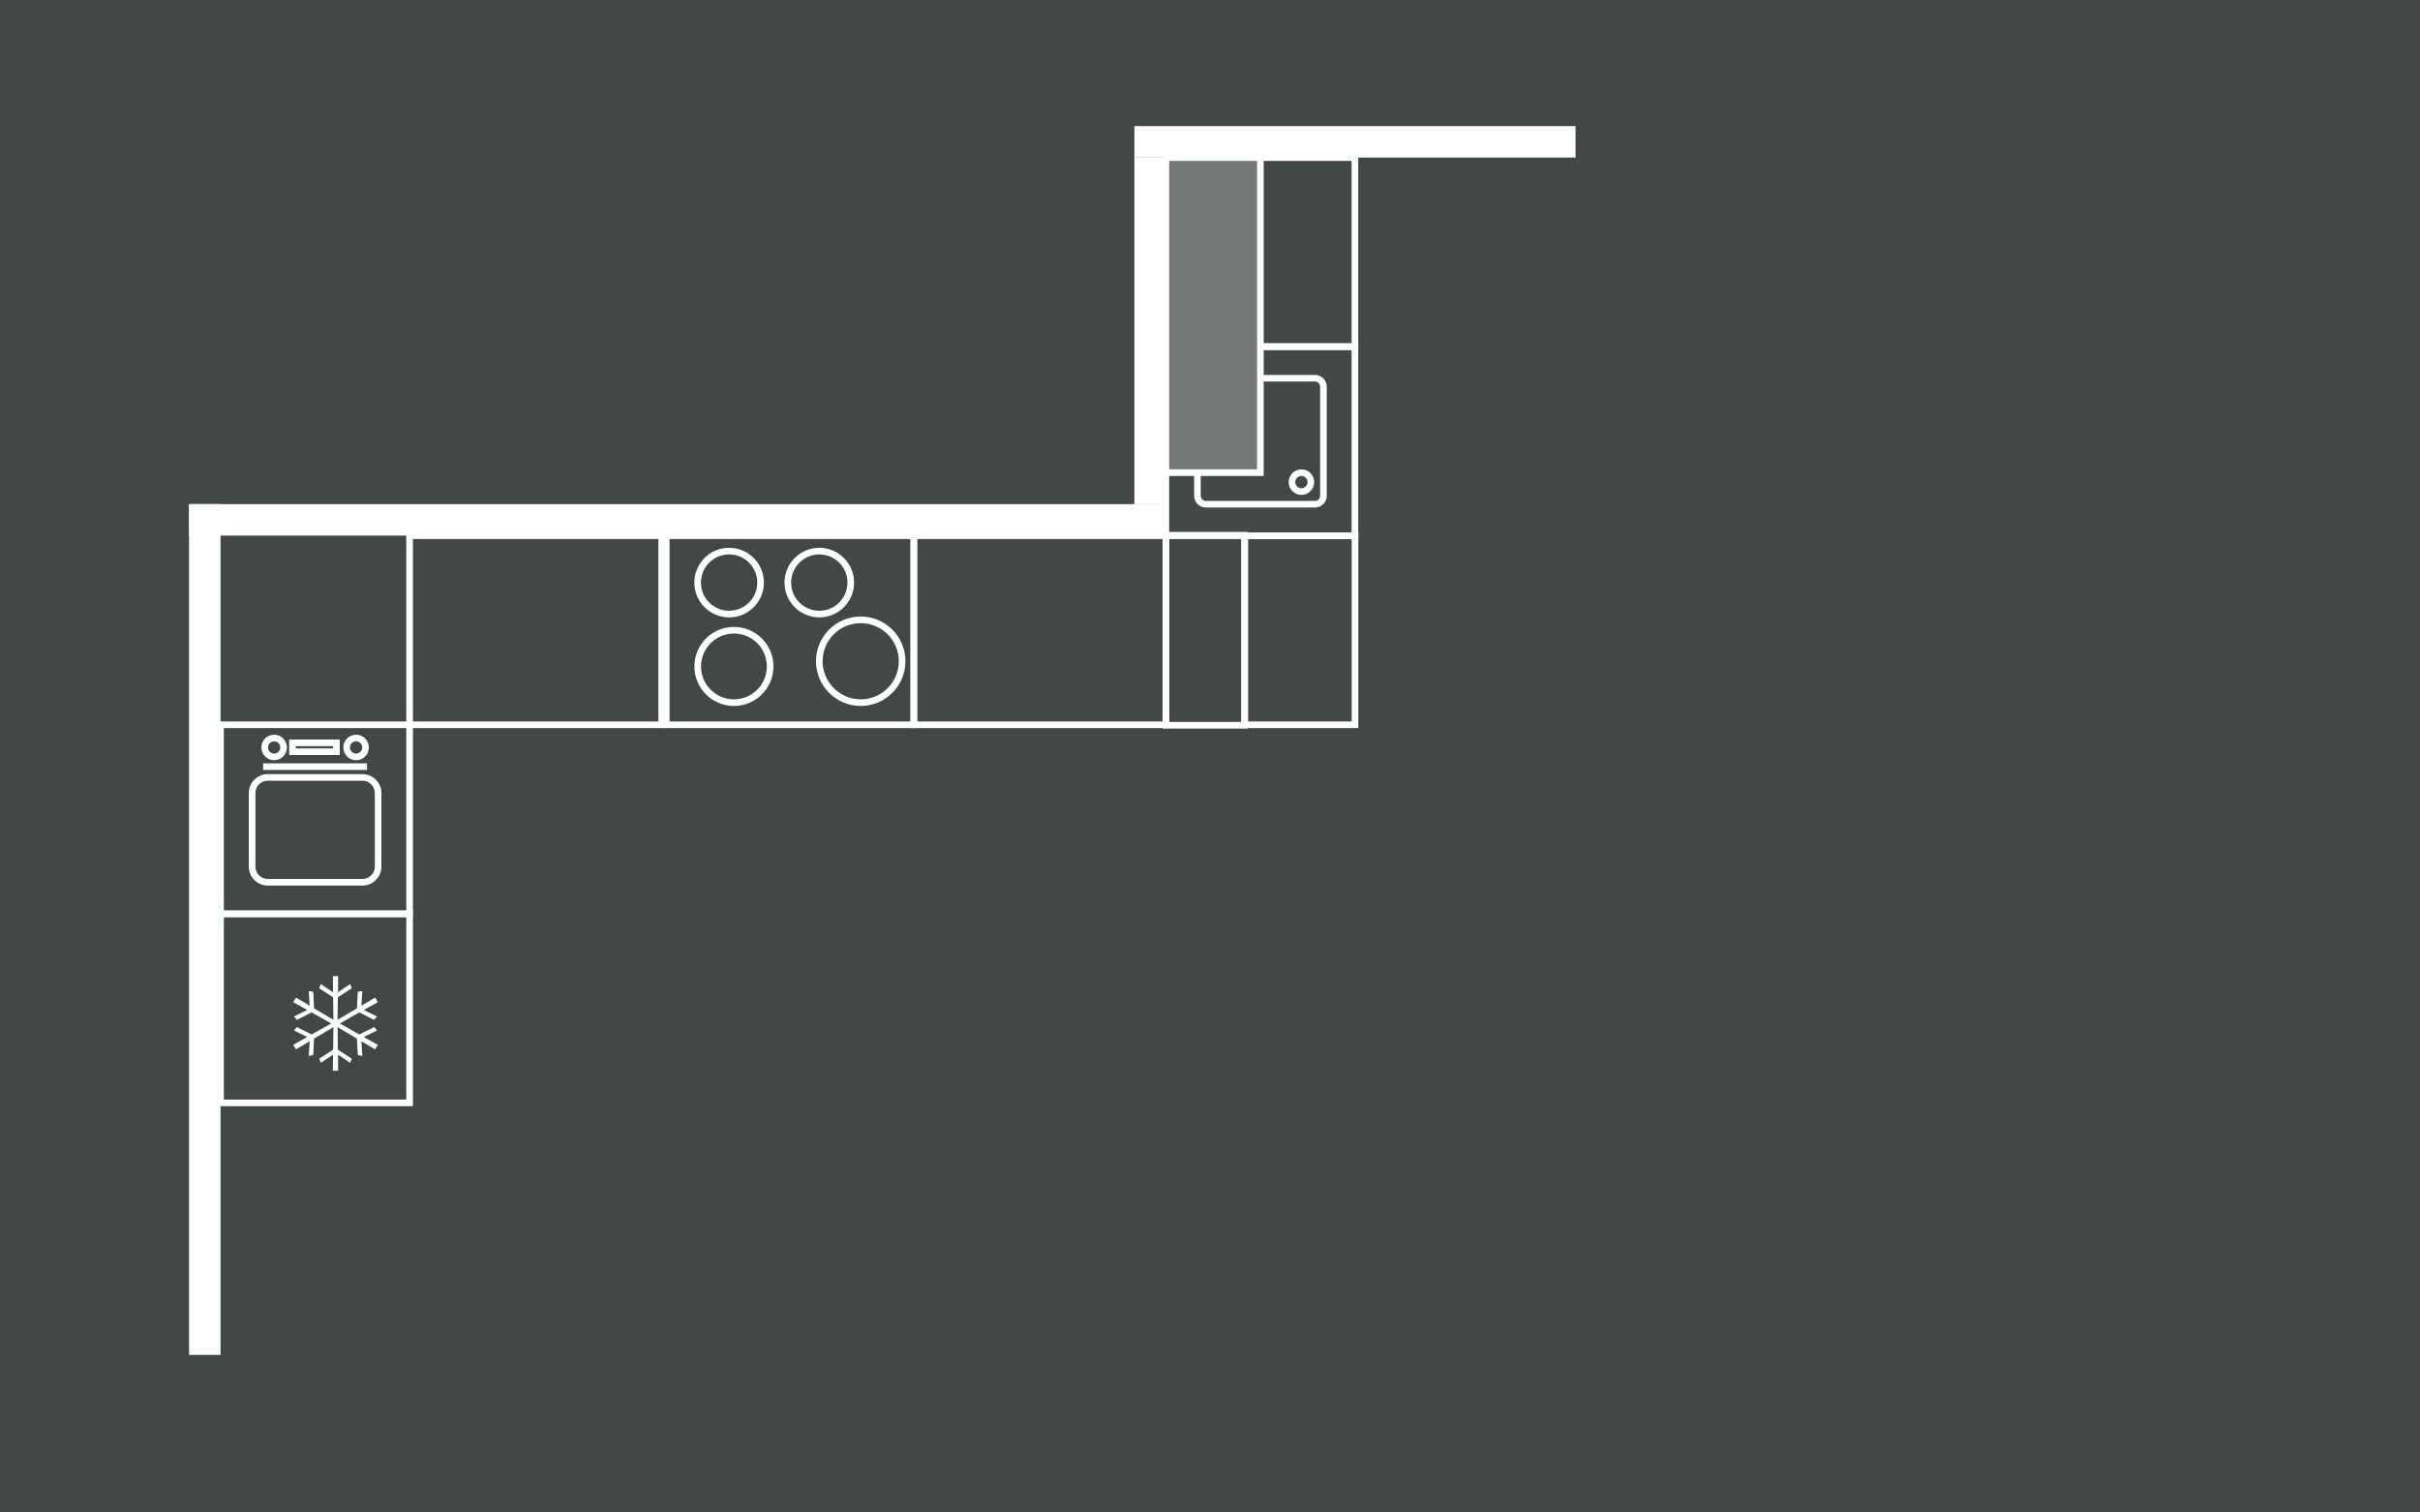 <?xml version="1.0" encoding="utf-8"?>
<!-- Generator: Adobe Illustrator 28.2.0, SVG Export Plug-In . SVG Version: 6.00 Build 0)  -->
<svg version="1.0" xmlns="http://www.w3.org/2000/svg" xmlns:xlink="http://www.w3.org/1999/xlink" x="0px" y="0px"
	 viewBox="0 0 2560 1600" style="enable-background:new 0 0 2560 1600;" xml:space="preserve">
<style type="text/css">
	.st0{fill:#424748;}
	.st1{fill:none;stroke:#FFFFFF;stroke-width:7;stroke-miterlimit:10;}
	.st2{fill:#FFFFFF;}
	.st3{fill:#767979;stroke:#FFFFFF;stroke-width:7;stroke-miterlimit:10;}
</style>
<g id="Hintergrund_2_">
	<g id="Hintergrund_1_">
		<g id="Hintergrund">
			<rect class="st0" width="2560" height="1600"/>
		</g>
	</g>
</g>
<g id="Ebene_1">
	<rect x="433.3" y="566.7" class="st1" width="266.7" height="200"/>
	<rect x="966.7" y="566.7" class="st1" width="266.7" height="200"/>
	<rect x="1233.3" y="166.7" class="st1" width="200" height="200"/>
	<rect x="1316.7" y="566.7" class="st1" width="116.7" height="200"/>
	<rect x="1233.3" y="566.2" class="st1" width="83.3" height="201"/>
	<rect x="200" y="533.3" class="st2" width="33.3" height="900"/>
	<rect x="1200" y="166.7" class="st2" width="33.3" height="366.7"/>
	<rect x="1200" y="133.4" class="st2" width="466.7" height="33.3"/>
	<rect x="200" y="533.3" class="st2" width="1033.3" height="33.3"/>
	<g>
		<rect x="233.3" y="966.7" class="st1" width="200" height="200"/>
		<polygon class="st2" points="384.8,1097 398.8,1090.1 395.8,1086.5 380.1,1094.3 359.5,1082.7 380.1,1071 395.8,1078.9 
			398.8,1075.3 384.8,1068.4 399.7,1060.1 396.8,1055.3 382.3,1063.9 383.3,1048.4 378.5,1049.2 377.6,1066.7 357.1,1078.8 
			357.4,1055 372.1,1045.5 370.4,1041 357.6,1049.7 357.7,1032.7 352.1,1032.7 352.3,1049.7 339.4,1041 337.7,1045.5 352.4,1055 
			352.7,1078.8 332.2,1066.7 331.4,1049.2 326.6,1048.4 327.6,1063.9 313.1,1055.3 310.2,1060.1 325,1068.4 311,1075.3 314,1078.9 
			329.7,1071 350.4,1082.7 329.7,1094.3 314,1086.5 311,1090.1 325,1097 310.2,1105.3 313.1,1110.1 327.6,1101.5 326.6,1117 
			331.4,1116.1 332.2,1098.7 352.7,1086.6 352.4,1110.4 337.7,1119.9 339.4,1124.3 352.3,1115.7 352.1,1132.7 357.7,1132.7 
			357.6,1115.7 370.4,1124.3 372.1,1119.9 357.4,1110.4 357.1,1086.6 377.6,1098.7 378.5,1116.1 383.3,1117 382.3,1101.5 
			396.8,1110.1 399.7,1105.3 		"/>
	</g>
	<g>
		<rect x="1233.3" y="366.7" class="st1" width="200" height="200"/>
		<path class="st1" d="M1391,533.4h-115.3c-5,0-9-4-9-9V409.1c0-5,4-9,9-9H1391c5,0,9,4,9,9v115.3
			C1400.1,529.3,1396,533.4,1391,533.4z"/>
		<path class="st1" d="M1376.7,520c5.5,0,10-4.5,10-10c0-5.5-4.5-10-10-10s-10,4.5-10,10C1366.7,515.6,1371.2,520,1376.7,520"/>
	</g>
	<g>
		<rect x="233.3" y="766.7" class="st1" width="200" height="200"/>
		<path class="st1" d="M383.4,933.3H283.3c-9.2,0-16.6-7.4-16.6-16.6V839c0-9.2,7.4-16.6,16.6-16.6h100.1c9.2,0,16.6,7.4,16.6,16.6
			v77.7C400,925.9,392.6,933.3,383.4,933.3z"/>
		<line class="st1" x1="278.3" y1="811" x2="388.3" y2="811"/>
		<path class="st1" d="M290,800.7c5.5,0,10-4.5,10-10s-4.5-10-10-10s-10,4.5-10,10C280,796.3,284.5,800.7,290,800.7"/>
		<path class="st1" d="M376.7,800.7c5.5,0,10-4.5,10-10s-4.5-10-10-10s-10,4.5-10,10C366.7,796.3,371.2,800.7,376.7,800.7"/>
		<rect x="309.4" y="785.8" class="st1" width="46.5" height="9.4"/>
	</g>
	<g>
		<path class="st1" d="M771.3,649.6c18.4,0,33.3-14.9,33.3-33.3c0-18.4-14.9-33.3-33.3-33.3c-18.4,0-33.3,14.9-33.3,33.3
			C738,634.7,752.9,649.6,771.3,649.6"/>
		<rect x="704.8" y="566.7" class="st1" width="261.9" height="200"/>
		<path class="st1" d="M910.5,743.3c24.2,0,43.8-19.6,43.8-43.8s-19.6-43.8-43.8-43.8c-24.2,0-43.8,19.6-43.8,43.8
			C866.7,723.6,886.3,743.3,910.5,743.3"/>
		<path class="st1" d="M776.4,743.3c21.2,0,38.3-17.1,38.3-38.3c0-21.2-17.1-38.3-38.3-38.3c-21.2,0-38.3,17.1-38.3,38.3
			C738,726.1,755.2,743.3,776.4,743.3"/>
		<path class="st1" d="M866.7,649.6c18.4,0,33.3-14.9,33.3-33.3c0-18.4-14.9-33.3-33.3-33.3c-18.4,0-33.3,14.9-33.3,33.3
			C833.4,634.7,848.3,649.6,866.7,649.6"/>
	</g>
	<rect x="1233.3" y="166.7" class="st3" width="100" height="333.3"/>
</g>
</svg>
